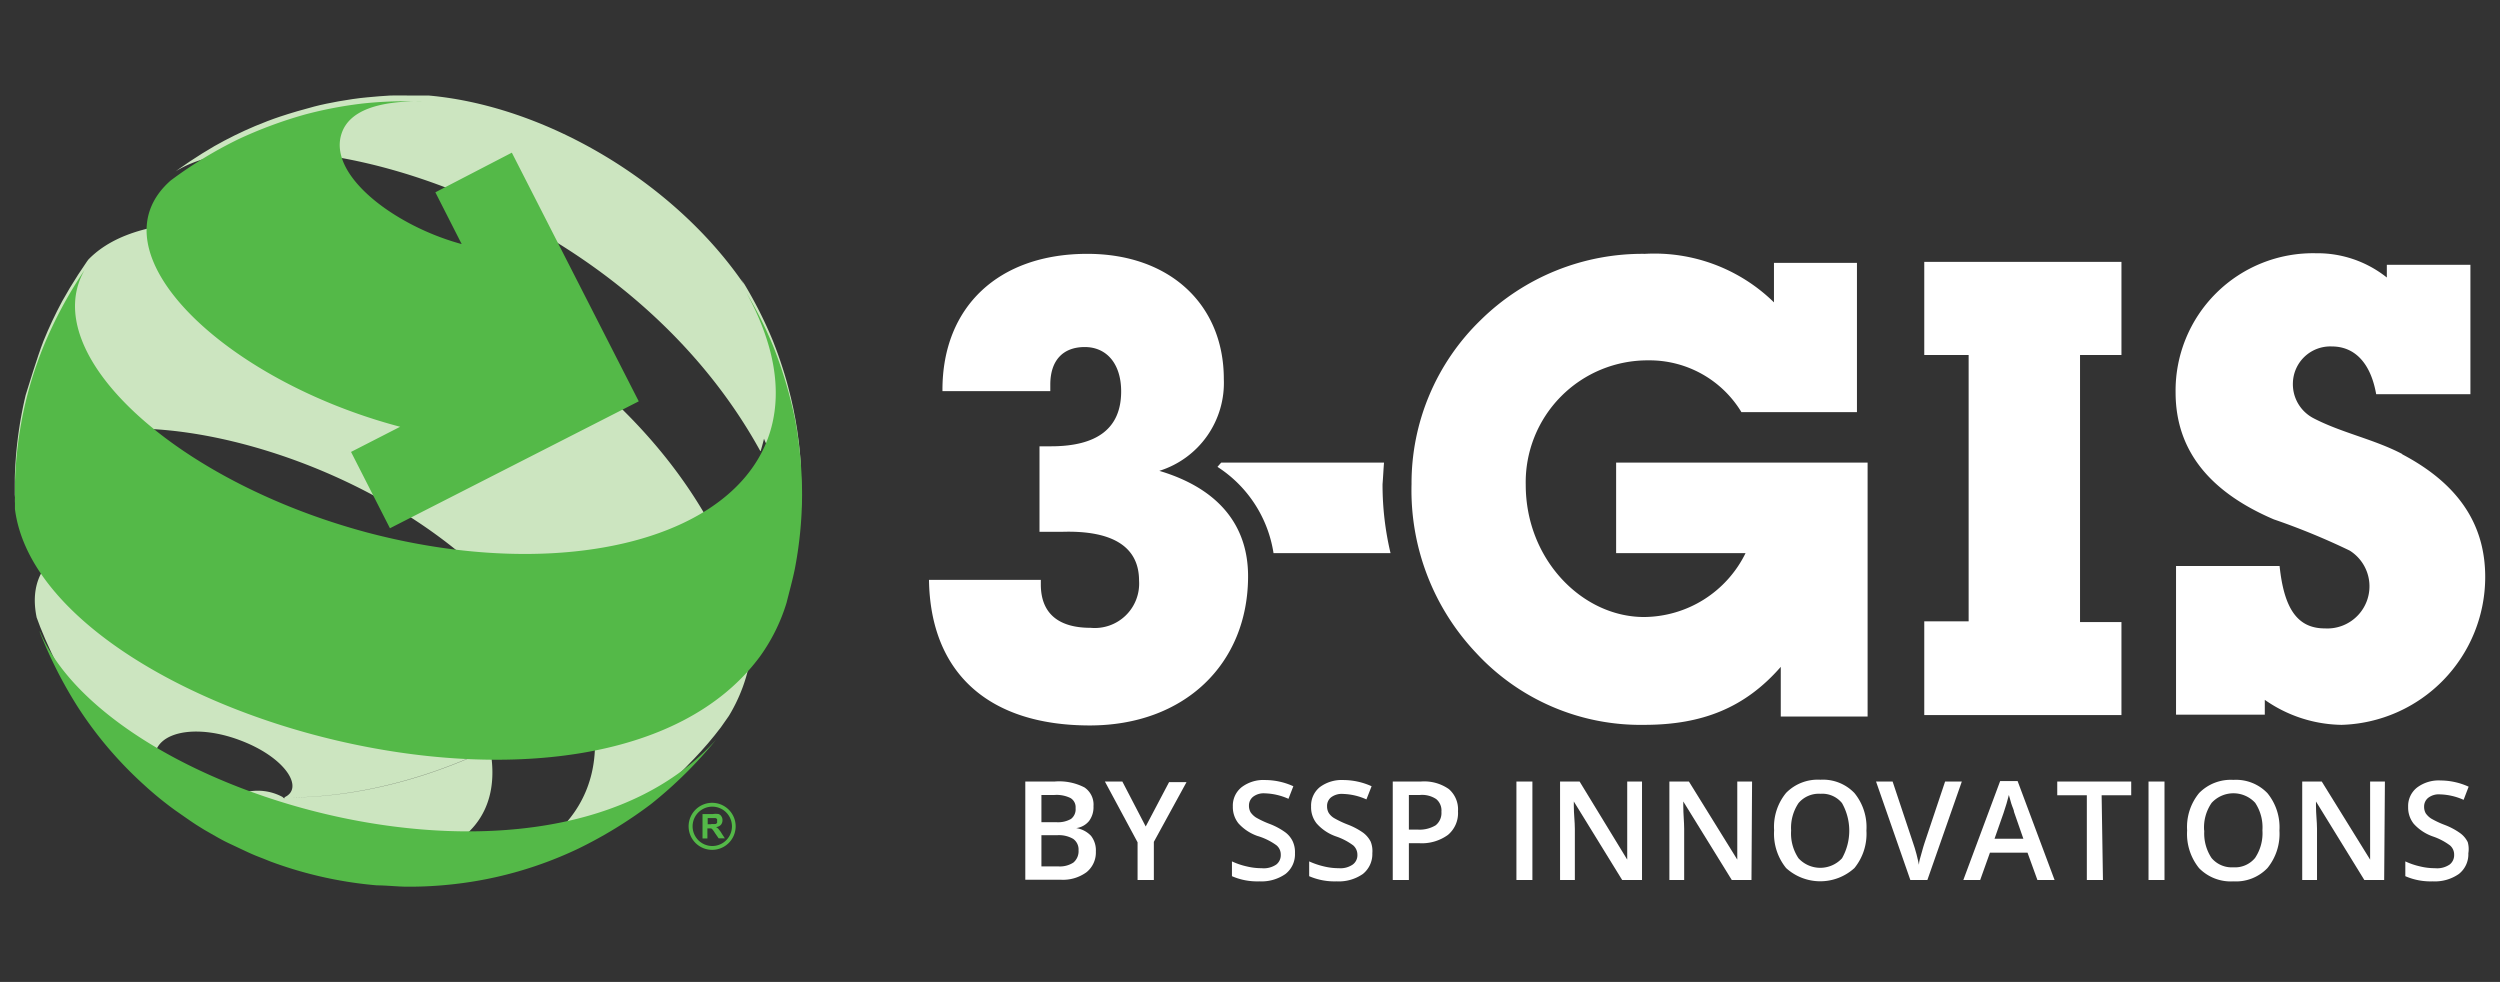 <svg id="b9aeea54-e437-4534-93f7-ee759460c54f" data-name="Layer 1" xmlns="http://www.w3.org/2000/svg" xmlns:xlink="http://www.w3.org/1999/xlink" viewBox="0 0 169 66.38"><rect x="0" y="0" width="169" height="66.38" fill="#333333" stroke="none"/><defs><style>.bdf6998d-44f5-4ff9-b9f1-ce9fcbe1395b{fill:none;}.a7b09a2c-7b02-4816-8dac-e97feccb7280{fill:#fff;}.aab299ef-1bae-41e8-9f94-655da5290282{isolation:isolate;}.bcb73ae6-cfbd-46fd-abc9-09a671631856{clip-path:url(#f6d4d5d2-1e15-4a87-850a-a819223d7b6f);}.a18ea940-6488-43b6-b9ec-6c78a5b2583c{clip-path:url(#edcbba87-1777-4ab3-9afa-9a6acdaebfb6);}.b6cdc45f-5818-4985-9b7e-14ad3be71b5e{fill:#cce5c0;}.aaeaa604-7e94-452f-9f06-291774a80654{fill:#54b948;}</style><clipPath id="f6d4d5d2-1e15-4a87-850a-a819223d7b6f"><path class="bdf6998d-44f5-4ff9-b9f1-ce9fcbe1395b" d="M5.25,47.37a31.73,31.73,0,0,1-1.76-3.18c-.25-.54-.56-1.28-.77-1.83s-.46-1.28-.62-1.83a28.75,28.75,0,0,1-.74-3.18c-.09-.6-.21-1.39-.25-2-.07-.9-.13-2.12-.1-3a35.51,35.51,0,0,1,.43-4.12,22.44,22.44,0,0,1,.71-2.91,25.67,25.67,0,0,1,1.67-4.2A32.13,32.13,0,0,1,6,17.5a19.39,19.39,0,0,1,1.8-2.24c.42-.44,1-1,1.41-1.47.6-.55,1.41-1.28,2.06-1.77A30.32,30.32,0,0,1,14.5,9.87a29.24,29.24,0,0,1,3.34-1.6A26.57,26.57,0,0,1,26,6.48a28,28,0,0,1,3.21,0c.44,0,1,.07,1.46.13l1.24.18c.37.06.87.15,1.24.23s1.45.33,2.21.58l1,.34,1,.38,1,.42s1,.42,2,1a22.94,22.94,0,0,1,2,1.19c1,.66,1.32.92,2,1.48.32.28.76.64,1.07.93s.73.68,1,1,.83.88,1.17,1.27.72.87,1,1.25.92,1.27,1.29,1.83c-2.56-4-7.43-6.5-13.92-6.56,6.49.06,11.36,2.57,13.92,6.56.56.93,1.29,2.19,1.76,3.17a28,28,0,0,1,1.19,3,24,24,0,0,1,.83,3.21c.09.59.24,1.38.3,2,.09.91.18,2.13.17,3.05,0,.62,0,1.44-.09,2-.08.89-.24,2.07-.4,2.94a29.68,29.68,0,0,1-1.14,4.08,27.82,27.82,0,0,1-1.19,2.75,33.06,33.06,0,0,1-2.17,3.6,20.29,20.29,0,0,1-1.8,2.24c-.42.44-1,1-1.41,1.46A27,27,0,0,1,44,54a30.19,30.19,0,0,1-3.23,2.15,23.37,23.37,0,0,1-3.35,1.6c-.51.18-1.19.44-1.7.6-.8.26-1.9.53-2.72.71-.48.1-1.14.21-1.63.27s-1.49.18-2.13.22a26.69,26.69,0,0,1-8.26-.81c-1.2-.32-2.13-.65-2.14-.65-.3-.12-.71-.26-1-.39-.6-.25-1.39-.6-2-.88-.17-.08-1.07-.53-2-1.07-.61-.37-1.39-.9-2-1.31a27,27,0,0,1-3.14-2.72c-.37-.36-.84-.87-1.18-1.26s-.72-.87-1-1.25A19.44,19.44,0,0,1,5.25,47.37Z"/></clipPath><clipPath id="edcbba87-1777-4ab3-9afa-9a6acdaebfb6"><path class="bdf6998d-44f5-4ff9-b9f1-ce9fcbe1395b" d="M2.94,23.05a27.62,27.62,0,0,1,1.27-2.7,31.82,31.82,0,0,1,2.27-3.51c.5-.67,1.23-1.51,1.8-2.12a29.28,29.28,0,0,1,3-2.7,31.41,31.41,0,0,1,3.21-2.14,26.15,26.15,0,0,1,2.76-1.36c.5-.21,1.17-.47,1.69-.64.69-.23,1.61-.5,2.31-.68.49-.13,1.14-.26,1.64-.35s1.34-.22,1.93-.27,1.06-.1,1.52-.12,1.15,0,1.65,0,1,0,1.39,0l1.33.12c.39,0,.91.12,1.29.19s.84.14,1.2.22,1.43.33,2.2.58c.62.2,1.45.48,2.06.72.8.32,1.22.52,2,.88l1,.52,1,.56c.31.18.72.44,1,.65s.75.51,1.06.74.7.55,1,.79.7.59,1,.86.86.8,1.21,1.16,1,1,1.35,1.49c.64.77,1.4,1.86,2,2.68,2.45,3.79,2.82,8.93.54,14.56C45.86,44.76,31.85,54,19.23,53.91a.11.11,0,0,0-.09,0s-.05,0,0,0a.09.09,0,0,0,.09.05s.05,0,0-.05c12.62.12,26.63-9.15,31.29-20.7,2.28-5.63,1.91-10.77-.54-14.56.49.8,1.13,1.88,1.54,2.72.24.5.53,1.18.76,1.69a23.5,23.5,0,0,1,1,3.1,25.91,25.91,0,0,1,.61,2.91c.09.59.19,1.39.23,2,0,.87.09,2,.05,2.9,0,.62-.07,1.45-.15,2.06-.12.87-.29,2-.49,2.87A34.82,34.82,0,0,1,52.29,43,21.47,21.47,0,0,1,51,45.65c-.62,1.09-1.53,2.5-2.27,3.52a24.14,24.14,0,0,1-1.81,2.12A28.25,28.25,0,0,1,44,54a26.81,26.81,0,0,1-3.21,2.15c-.5.27-1.17.64-1.69.87-.82.37-1.92.84-2.76,1.13a26.71,26.71,0,0,1-15.37.58c-1.2-.31-2.12-.64-2.13-.65l-1-.38c-.31-.12-.7-.29-1-.42s-.7-.31-1-.46a27.36,27.36,0,0,1-3-1.72c-.33-.21-.75-.52-1.06-.75l-1-.78c-.36-.29-.83-.71-1.17-1s-.72-.7-1-1-1-1-1.35-1.5c-.63-.77-1.4-1.85-2-2.67a15.46,15.46,0,0,1-1-1.66c-.5-1-1.14-2.32-1.54-3.35a28.12,28.12,0,0,1-1-3.08A26.15,26.15,0,0,1,1,34.36a26.78,26.78,0,0,1,.2-5,22.46,22.46,0,0,1,.42-2.29C2,25.88,2.48,24.24,2.94,23.05Z"/></clipPath></defs><path class="a7b09a2c-7b02-4816-8dac-e97feccb7280" d="M93.56,31.27h-11c-.09.09-.17.19-.26.29a8.47,8.47,0,0,1,3.79,5.83H94a20,20,0,0,1-.54-4.66C93.5,32.24,93.52,31.75,93.56,31.27Zm-15.19.56a6.23,6.23,0,0,0,4.36-6.21c0-5-3.62-8.46-9.23-8.46-6,0-9.79,3.58-9.79,9.19v.09H71V26c0-1.64.86-2.54,2.33-2.54s2.46,1.12,2.46,3c0,2.45-1.56,3.71-4.75,3.71-.26,0-.52,0-.77,0v5.78c.51,0,1,0,1.51,0C75.27,35.84,77,37,77,39.25a3,3,0,0,1-3.28,3.19c-2.2,0-3.36-1-3.36-2.93V39.2H62.8c.09,6.26,4,9.84,10.87,9.84,6.38,0,10.7-4.14,10.7-10.09C84.37,35.45,82.3,33,78.37,31.83Zm30.88,5.56H118a7.7,7.7,0,0,1-6.86,4.32c-4.18,0-8-3.89-8-8.93a8.24,8.24,0,0,1,8.32-8.42,7.26,7.26,0,0,1,6.26,3.5h7.81V17.77h-5.61v2.67a11.54,11.54,0,0,0-8.72-3.28,15.58,15.58,0,0,0-11.12,4.49,15.35,15.35,0,0,0-4.66,11.08,16,16,0,0,0,4.35,11.39A15.13,15.13,0,0,0,111.15,49c3.93,0,6.82-1.16,9.23-3.92v3.36h5.87V31.27h-17ZM130.08,24h3v18h-3v6.34h13.33V42.05h-2.8V24h2.8v-6.3H130.08Zm32.31,6.69c-1.9-1-4.1-1.43-6-2.42A2.59,2.59,0,0,1,155,25.88a2.53,2.53,0,0,1,2.63-2.46c1.55,0,2.63,1.12,3,3.23H167V17.9h-5.65v.86a7.52,7.52,0,0,0-4.79-1.64,9.29,9.29,0,0,0-9.49,9.4c0,3.84,2.2,6.69,6.64,8.59a46.59,46.59,0,0,1,5.13,2.11,2.85,2.85,0,0,1-1.68,5.26c-1.85,0-2.76-1.33-3.06-4.22h-7V48.31h6v-1A9.26,9.26,0,0,0,158.29,49,10,10,0,0,0,168,39C168,35.41,166.15,32.69,162.39,30.71Z"/><path class="a7b09a2c-7b02-4816-8dac-e97feccb7280" d="M69.31,52.83h2a3.73,3.73,0,0,1,2,.4,1.4,1.4,0,0,1,.61,1.27,1.56,1.56,0,0,1-.3,1,1.34,1.34,0,0,1-.87.48v0a1.74,1.74,0,0,1,1,.52,1.58,1.58,0,0,1,.33,1.06,1.71,1.71,0,0,1-.63,1.4,2.69,2.69,0,0,1-1.74.51H69.31Zm1.09,2.75h1a1.76,1.76,0,0,0,1-.22.82.82,0,0,0,.31-.73.72.72,0,0,0-.34-.68,2.12,2.12,0,0,0-1.08-.21H70.4Zm0,.88v2.11h1.16a1.67,1.67,0,0,0,1-.26,1,1,0,0,0,.35-.83.88.88,0,0,0-.36-.77,1.91,1.91,0,0,0-1.08-.25Z"/><path class="a7b09a2c-7b02-4816-8dac-e97feccb7280" d="M77.45,55.87l1.58-3h1.18L78,56.91v2.58H76.9V56.94l-2.21-4.11h1.18Z"/><path class="a7b09a2c-7b02-4816-8dac-e97feccb7280" d="M87.54,57.68a1.69,1.69,0,0,1-.64,1.4,2.84,2.84,0,0,1-1.77.5,4.27,4.27,0,0,1-1.85-.35v-1a4.83,4.83,0,0,0,1,.34,4.19,4.19,0,0,0,1,.12,1.51,1.51,0,0,0,1-.25.8.8,0,0,0,.3-.66.81.81,0,0,0-.28-.63A4.22,4.22,0,0,0,85,56.51a3.12,3.12,0,0,1-1.28-.85,1.76,1.76,0,0,1-.38-1.14,1.59,1.59,0,0,1,.6-1.31,2.43,2.43,0,0,1,1.59-.48,4.63,4.63,0,0,1,1.9.42L87.1,54a4.16,4.16,0,0,0-1.59-.37,1.18,1.18,0,0,0-.8.23.75.75,0,0,0-.28.6.88.88,0,0,0,.11.45,1.34,1.34,0,0,0,.36.35,6.23,6.23,0,0,0,.91.43,4.6,4.6,0,0,1,1.07.57,1.64,1.64,0,0,1,.5.6A1.73,1.73,0,0,1,87.54,57.68Z"/><path class="a7b09a2c-7b02-4816-8dac-e97feccb7280" d="M92.77,57.68a1.72,1.72,0,0,1-.64,1.4,2.85,2.85,0,0,1-1.78.5,4.3,4.3,0,0,1-1.85-.35v-1a5.3,5.3,0,0,0,1,.34,4.2,4.2,0,0,0,1,.12,1.46,1.46,0,0,0,.95-.25.78.78,0,0,0,.31-.66.84.84,0,0,0-.28-.63,4.22,4.22,0,0,0-1.17-.61A3.1,3.1,0,0,1,89,55.66a1.75,1.75,0,0,1-.37-1.14,1.61,1.61,0,0,1,.59-1.31,2.47,2.47,0,0,1,1.59-.48,4.68,4.68,0,0,1,1.91.42l-.35.89a4.12,4.12,0,0,0-1.58-.37,1.2,1.2,0,0,0-.81.23.74.74,0,0,0-.27.6.88.88,0,0,0,.11.45,1.1,1.1,0,0,0,.36.35,6.52,6.52,0,0,0,.9.43,4.71,4.71,0,0,1,1.08.57,1.74,1.74,0,0,1,.5.6A1.73,1.73,0,0,1,92.77,57.68Z"/><path class="a7b09a2c-7b02-4816-8dac-e97feccb7280" d="M98.56,54.84a1.92,1.92,0,0,1-.68,1.6,3,3,0,0,1-1.95.56h-.69v2.49H94.15V52.83h1.92a2.9,2.9,0,0,1,1.87.51A1.81,1.81,0,0,1,98.56,54.84Zm-3.32,1.24h.58a2.1,2.1,0,0,0,1.23-.29,1.06,1.06,0,0,0,.39-.91,1,1,0,0,0-.35-.86A1.71,1.71,0,0,0,96,53.74h-.76Z"/><path class="a7b09a2c-7b02-4816-8dac-e97feccb7280" d="M102.51,59.49V52.83h1.08v6.66Z"/><path class="a7b09a2c-7b02-4816-8dac-e97feccb7280" d="M111,59.49h-1.34l-3.27-5.31h0l0,.3c0,.56.07,1.08.07,1.55v3.46h-1V52.83h1.32L110,58.11h0c0-.07,0-.33,0-.76s0-.79,0-1V52.83h1Z"/><path class="a7b09a2c-7b02-4816-8dac-e97feccb7280" d="M118.4,59.49h-1.33l-3.28-5.31h0l0,.3c0,.56.06,1.08.06,1.55v3.46h-1V52.83h1.32l3.27,5.28h0c0-.07,0-.33,0-.76s0-.79,0-1V52.83h1Z"/><path class="a7b09a2c-7b02-4816-8dac-e97feccb7280" d="M126.17,56.15a3.66,3.66,0,0,1-.81,2.53,3.43,3.43,0,0,1-4.62,0,3.68,3.68,0,0,1-.81-2.55,3.61,3.61,0,0,1,.81-2.53,3,3,0,0,1,2.32-.89,2.94,2.94,0,0,1,2.3.9A3.64,3.64,0,0,1,126.17,56.15Zm-5.09,0a3,3,0,0,0,.5,1.87,2,2,0,0,0,2.94,0,3.79,3.79,0,0,0,0-3.73,1.72,1.72,0,0,0-1.46-.63,1.79,1.79,0,0,0-1.48.63A3,3,0,0,0,121.08,56.15Z"/><path class="a7b09a2c-7b02-4816-8dac-e97feccb7280" d="M131.49,52.83h1.13l-2.33,6.66h-1.15l-2.32-6.66h1.12L129.33,57c.07.2.15.45.23.76s.13.55.16.7c0-.23.1-.5.18-.8s.15-.53.2-.68Z"/><path class="a7b09a2c-7b02-4816-8dac-e97feccb7280" d="M137.73,59.49l-.67-1.85h-2.54l-.66,1.85h-1.14l2.49-6.69h1.18l2.5,6.69Zm-.95-2.79-.63-1.81c0-.12-.11-.32-.19-.58s-.13-.45-.16-.57c-.09.37-.21.78-.36,1.22l-.61,1.74Z"/><path class="a7b09a2c-7b02-4816-8dac-e97feccb7280" d="M142.16,59.49h-1.09V53.76h-2v-.93h5v.93h-2Z"/><path class="a7b09a2c-7b02-4816-8dac-e97feccb7280" d="M145.24,59.49V52.83h1.08v6.66Z"/><path class="a7b09a2c-7b02-4816-8dac-e97feccb7280" d="M154.09,56.15a3.66,3.66,0,0,1-.81,2.53,2.94,2.94,0,0,1-2.3.9,3,3,0,0,1-2.32-.89,3.68,3.68,0,0,1-.81-2.55,3.61,3.61,0,0,1,.81-2.53,3,3,0,0,1,2.32-.89,2.94,2.94,0,0,1,2.3.9A3.64,3.64,0,0,1,154.09,56.15Zm-5.08,0A3,3,0,0,0,149.5,58a1.78,1.78,0,0,0,1.48.63,1.75,1.75,0,0,0,1.46-.63,3,3,0,0,0,.5-1.87,3,3,0,0,0-.49-1.86,2,2,0,0,0-2.94,0A2.91,2.91,0,0,0,149,56.15Z"/><path class="a7b09a2c-7b02-4816-8dac-e97feccb7280" d="M161.17,59.49h-1.34l-3.27-5.31h0l0,.3c0,.56.07,1.08.07,1.55v3.46h-1V52.83h1.32l3.27,5.28h0c0-.07,0-.33,0-.76s0-.79,0-1V52.83h1Z"/><path class="a7b09a2c-7b02-4816-8dac-e97feccb7280" d="M166.86,57.68a1.69,1.69,0,0,1-.64,1.4,2.84,2.84,0,0,1-1.77.5,4.27,4.27,0,0,1-1.85-.35v-1a4.83,4.83,0,0,0,1,.34,4.19,4.19,0,0,0,1,.12,1.51,1.51,0,0,0,1-.25.8.8,0,0,0,.3-.66.81.81,0,0,0-.28-.63,4.22,4.22,0,0,0-1.17-.61,3.12,3.12,0,0,1-1.28-.85,1.76,1.76,0,0,1-.38-1.14,1.59,1.59,0,0,1,.6-1.31,2.43,2.43,0,0,1,1.59-.48,4.63,4.63,0,0,1,1.9.42l-.34.89a4.16,4.16,0,0,0-1.59-.37,1.18,1.18,0,0,0-.8.23.75.75,0,0,0-.28.6.88.88,0,0,0,.11.45,1.34,1.34,0,0,0,.36.35,6.23,6.23,0,0,0,.91.43,4.6,4.6,0,0,1,1.07.57,1.64,1.64,0,0,1,.5.6A1.73,1.73,0,0,1,166.86,57.68Z"/><g class="aab299ef-1bae-41e8-9f94-655da5290282"><g class="bcb73ae6-cfbd-46fd-abc9-09a671631856"><path class="bdf6998d-44f5-4ff9-b9f1-ce9fcbe1395b" d="M27.63,59a26.31,26.31,0,0,1-6.55-.83c-1.18-.31-2.07-.64-2.08-.64l-.31-.11L18,57.17c-.65-.27-1.42-.61-2-.87-.14-.07-1-.51-1.91-1-.56-.34-1.34-.86-1.92-1.28a26.34,26.34,0,0,1-3.08-2.65C8.79,51,8.33,50.47,8,50.08s-.59-.7-.87-1.06L7,48.84a19.36,19.36,0,0,1-1.25-1.77A28.76,28.76,0,0,1,4,44c-.26-.56-.57-1.28-.76-1.8s-.44-1.24-.61-1.78a31.28,31.28,0,0,1-.72-3.11c-.13-.85-.22-1.48-.25-1.94a28.08,28.08,0,0,1-.09-3A35.31,35.31,0,0,1,2,28.3a23.59,23.59,0,0,1,.69-2.84,25.4,25.4,0,0,1,1.64-4.11,30.55,30.55,0,0,1,2.13-3.53A19.14,19.14,0,0,1,8.2,15.65l.41-.44c.33-.35.68-.72,1-1s1.32-1.22,2-1.74a32.36,32.36,0,0,1,3.18-2.11A27.38,27.38,0,0,1,18.05,8.8a26.07,26.07,0,0,1,8-1.76c.51,0,1,0,1.53,0s1.06,0,1.61,0,1,.07,1.43.13l.25,0,1,.14c.34.05.84.14,1.2.22s1.43.33,2.16.57l.25.08.78.25,1,.38.69.29.29.12s.94.42,1.91,1c1.14.63,1.89,1.14,1.92,1.16,1,.66,1.31.91,2,1.46l.56.48a20.47,20.47,0,0,0-8.53-1.79v1.14c6,.05,10.68,2.2,13.3,6.05l.15.24c.78,1.31,1.36,2.36,1.73,3.12a29.92,29.92,0,0,1,1.16,3,22.31,22.31,0,0,1,.81,3.12c0,.17.06.36.09.55.08.46.17,1,.2,1.39.12,1.28.18,2.28.17,3s0,1.4-.08,2c-.09.89-.25,2.06-.4,2.89a30.44,30.44,0,0,1-1.12,4,26.1,26.1,0,0,1-1.16,2.67,29.05,29.05,0,0,1-2.13,3.53A19.77,19.77,0,0,1,47,50.36l-.41.43c-.32.34-.68.73-1,1-.46.42-1.32,1.21-2,1.74a32.26,32.26,0,0,1-3.17,2.11,24.77,24.77,0,0,1-3.26,1.56l-.33.12-1.35.47c-.91.3-2.17.58-2.67.69s-1.07.21-1.58.27-1.41.17-2.09.21c-.51,0-1,0-1.54,0Z"/></g></g><g class="aab299ef-1bae-41e8-9f94-655da5290282"><g class="a18ea940-6488-43b6-b9ec-6c78a5b2583c"><path class="bdf6998d-44f5-4ff9-b9f1-ce9fcbe1395b" d="M27.63,59a26.33,26.33,0,0,1-6.56-.83c-1.18-.31-2.06-.64-2.07-.64l-.3-.11-.7-.26-.69-.29-.3-.13c-.3-.13-.69-.32-1-.45a24.15,24.15,0,0,1-2.92-1.69c-.35-.22-.8-.55-1-.72l-.71-.55-.29-.23c-.36-.28-.82-.7-1.13-1s-.57-.54-.84-.81L9,51.13a19.38,19.38,0,0,1-1.31-1.45C7.12,49,6.4,48.05,5.72,47.05a13.68,13.68,0,0,1-1-1.6c-.48-.93-1.12-2.27-1.52-3.3a26.72,26.72,0,0,1-.94-3,25.63,25.63,0,0,1-.5-9.66,19.89,19.89,0,0,1,.4-2.22c.2-.75.72-2.62,1.26-4a24.38,24.38,0,0,1,1.24-2.64,31.36,31.36,0,0,1,2.22-3.44,26.43,26.43,0,0,1,1.76-2.07,29.35,29.35,0,0,1,2.92-2.64,30.18,30.18,0,0,1,3.15-2.1,22.29,22.29,0,0,1,2.68-1.32c.38-.16,1.1-.45,1.66-.63s1.58-.5,2.27-.67c.49-.13,1.14-.26,1.6-.34s1.28-.21,1.88-.27S26,7.05,26.35,7s.79,0,1.23,0h.68c.35,0,.75,0,1,0l.31,0,1,.09c.31,0,.78.1,1.24.18s.82.14,1.18.22,1.4.32,2.15.56c.47.15,1.36.45,2,.71s1.2.51,1.94.87c.3.14.69.35,1,.5s.47.26.7.4l.26.15c.32.18.72.44,1,.63s.68.46,1,.73l.67.52.33.26c.27.21.61.52.89.77l.07.06c.37.33.84.78,1.18,1.13s.94,1,1.32,1.47c.64.75,1.41,1.87,1.93,2.62l.37.61c.49.83.87,1.52,1.13,2.05.17.35.37.79.54,1.19q.11.26.21.48a22.3,22.3,0,0,1,1,3,25.17,25.17,0,0,1,.6,2.85c.08.55.19,1.35.22,2,0,.82.09,2,0,2.84,0,.63-.07,1.42-.15,2A25.4,25.4,0,0,1,53,38.76a32.92,32.92,0,0,1-1.25,4,22.06,22.06,0,0,1-1.23,2.62c-.6,1.05-1.5,2.44-2.24,3.47a23.19,23.19,0,0,1-1.76,2.06,29.12,29.12,0,0,1-2.91,2.64,26,26,0,0,1-3.14,2.1l-.25.13c-.46.25-1,.54-1.4.72s-1.74.77-2.71,1.11A26.3,26.3,0,0,1,28.87,59l-1.24,0ZM19.14,53.3a.59.59,0,0,0-.53.31.58.58,0,0,0,0,.61.68.68,0,0,0,.57.31.59.59,0,0,0,.23-.05h0l0,0v0a34.6,34.6,0,0,0,18.55-6A34.15,34.15,0,0,0,50.84,33.93l-1-.44a33.12,33.12,0,0,1-12.37,14A33.49,33.49,0,0,1,19.5,53.35v0l0,0v0h-.08a.7.7,0,0,0-.25-.05ZM52.61,25.94H51.47A18.74,18.74,0,0,1,50,33l-.09.22,1.05.43.09-.23a19.91,19.91,0,0,0,1.56-7.48ZM19.29,54.38v-1h0v1Zm.05-.11v-.86h0v.85Z"/><path class="b6cdc45f-5818-4985-9b7e-14ad3be71b5e" d="M38.64,47.4C32.19,30.79,4.45,24.5,1.31,32.28A4,4,0,0,0,1,34v-1.7a27.5,27.5,0,0,1,.6-5,25.55,25.55,0,0,1,1.33-4.29,29,29,0,0,1,2.78-5.17c6.37-7.6,34.19.77,43,18.92a35,35,0,0,1-10.1,10.6m13-17.83a14.4,14.4,0,0,0-1.52-10.68l.22.34a28.58,28.58,0,0,1,1.93,3.83,28.86,28.86,0,0,1,1.48,5,28.55,28.55,0,0,1,.47,5,27.53,27.53,0,0,1-.49,5c-.17.69-.36,1.61-.56,2.29a14.35,14.35,0,0,0-1.16-10,3,3,0,0,1-.37-.76M19.22,53.9c1.38-.61.08-2.71-3-3.86-3.54-1.34-6.88-.33-5.43,2.52.46.91,2.11,3.25,7.43,5.32l-.47-.19c-1.32-.55-1.32-.55-2-.88-1.29-.67-1.31-.69-2-1.07-1.31-.83-1.33-.85-2-1.34a23,23,0,0,1-2.08-1.7,25.68,25.68,0,0,1-2.21-2.25,26.1,26.1,0,0,1-2.31-3.08,30,30,0,0,1-2.53-5l0-.06C.42,34.74,12.25,34.41,22,39.9c5.38,3,9.25,7.32,10.11,11.19a31.6,31.6,0,0,1-12.86,2.82h0m20.36-7.17a34,34,0,0,0,9.69-10.87c1,2.46,3.4,8.24-.86,13.74A29.4,29.4,0,0,1,44,54a28.92,28.92,0,0,1-4.9,3,28.12,28.12,0,0,1-4.46,1.65,26.6,26.6,0,0,1-3.87.74,27.73,27.73,0,0,1-3.34.18c-.58,0-1.36,0-1.94-.09,10.77.62,16.72-4.75,14.13-12.76M19.23,53.91a31.92,31.92,0,0,0,13.9-3.3c1.67,9-10.48,9-15.29,5.81-2-1.31-2.12-2.65-.93-2.93a3.53,3.53,0,0,1,2.2.39,0,0,0,0,0,0,0,.09.09,0,0,0,.09.05s.05,0,0-.05m32.19-23.4C41.7,12.88,18.11,7,11.54,11.81a26.49,26.49,0,0,1,9.08-4.46,26.6,26.6,0,0,1,3.87-.74,27.73,27.73,0,0,1,3.34-.18l.81,0c8.19.6,17.19,6,21.88,13.12a14.92,14.92,0,0,1,.9,10.94"/></g></g><path class="aaeaa604-7e94-452f-9f06-291774a80654" d="M2.69,42.67l0,.06a29.75,29.75,0,0,0,2.53,5,25.92,25.92,0,0,0,2.31,3.08,26.64,26.64,0,0,0,2.21,2.25,23.36,23.36,0,0,0,2.08,1.7c1.3.91,1.3.91,2,1.34,1.29.74,1.29.74,2,1.07,1.29.61,1.32.62,2,.88l.47.19a27.26,27.26,0,0,0,7.19,1.61c.58,0,1.36.08,1.94.09a26.73,26.73,0,0,0,3.34-.18,26.32,26.32,0,0,0,8.33-2.39,29.91,29.91,0,0,0,4.9-3A28.74,28.74,0,0,0,48.41,50C37.15,62.57,7.38,53.93,2.69,42.67ZM27.05,28.85l-3.32,1.7,2.63,5.16,16.82-8.58L34.6,10.32,29.43,13l1.78,3.5C26.66,15.27,22.12,11.82,23.1,9c.51-1.48,2.38-2.2,5.54-2.15l-.81,0A26.73,26.73,0,0,0,24.49,7a27.59,27.59,0,0,0-3.87.74,29.46,29.46,0,0,0-4.46,1.65,28.45,28.45,0,0,0-4.62,2.81C6.08,17,15.11,25.7,27.05,28.85Zm26.71-.42a29.48,29.48,0,0,0-1.48-5,27.7,27.7,0,0,0-1.83-3.65h0C58.08,33.68,42.56,40.68,24.83,36,11.76,32.5,2.48,23.89,5.72,18.25a28.94,28.94,0,0,0-2.78,5.17,26.22,26.22,0,0,0-1.33,4.29,27.25,27.25,0,0,0-.6,5v1.7c1.75,13.89,39.55,24.52,50.34,10a12.33,12.33,0,0,0,1.82-3.66c.17-.68.42-1.59.56-2.29a27,27,0,0,0,.49-5A28.13,28.13,0,0,0,53.76,28.43ZM29.43,13Z"/><path class="aaeaa604-7e94-452f-9f06-291774a80654" d="M48.15,54.27a1.59,1.59,0,1,0,1.58,1.59,1.59,1.59,0,0,0-1.58-1.59m0,2.92a1.33,1.33,0,1,1,0-2.66,1.33,1.33,0,0,1,0,2.66m.43-1.14a.54.54,0,0,0-.18-.14.51.51,0,0,0,.33-.15.47.47,0,0,0,.11-.31.46.46,0,0,0-.07-.26.37.37,0,0,0-.19-.16,1.24,1.24,0,0,0-.39,0h-.7v1.65h.33V56h.07l.17,0a.2.2,0,0,1,.1.07,1.57,1.57,0,0,1,.17.24l.25.36H49l-.21-.32a1.63,1.63,0,0,0-.19-.27m-.51-.36h-.25v-.42h.51a.19.19,0,0,1,.12.07.19.19,0,0,1,0,.13.2.2,0,0,1,0,.13.22.22,0,0,1-.09.07,1.53,1.53,0,0,1-.3,0"/></svg>